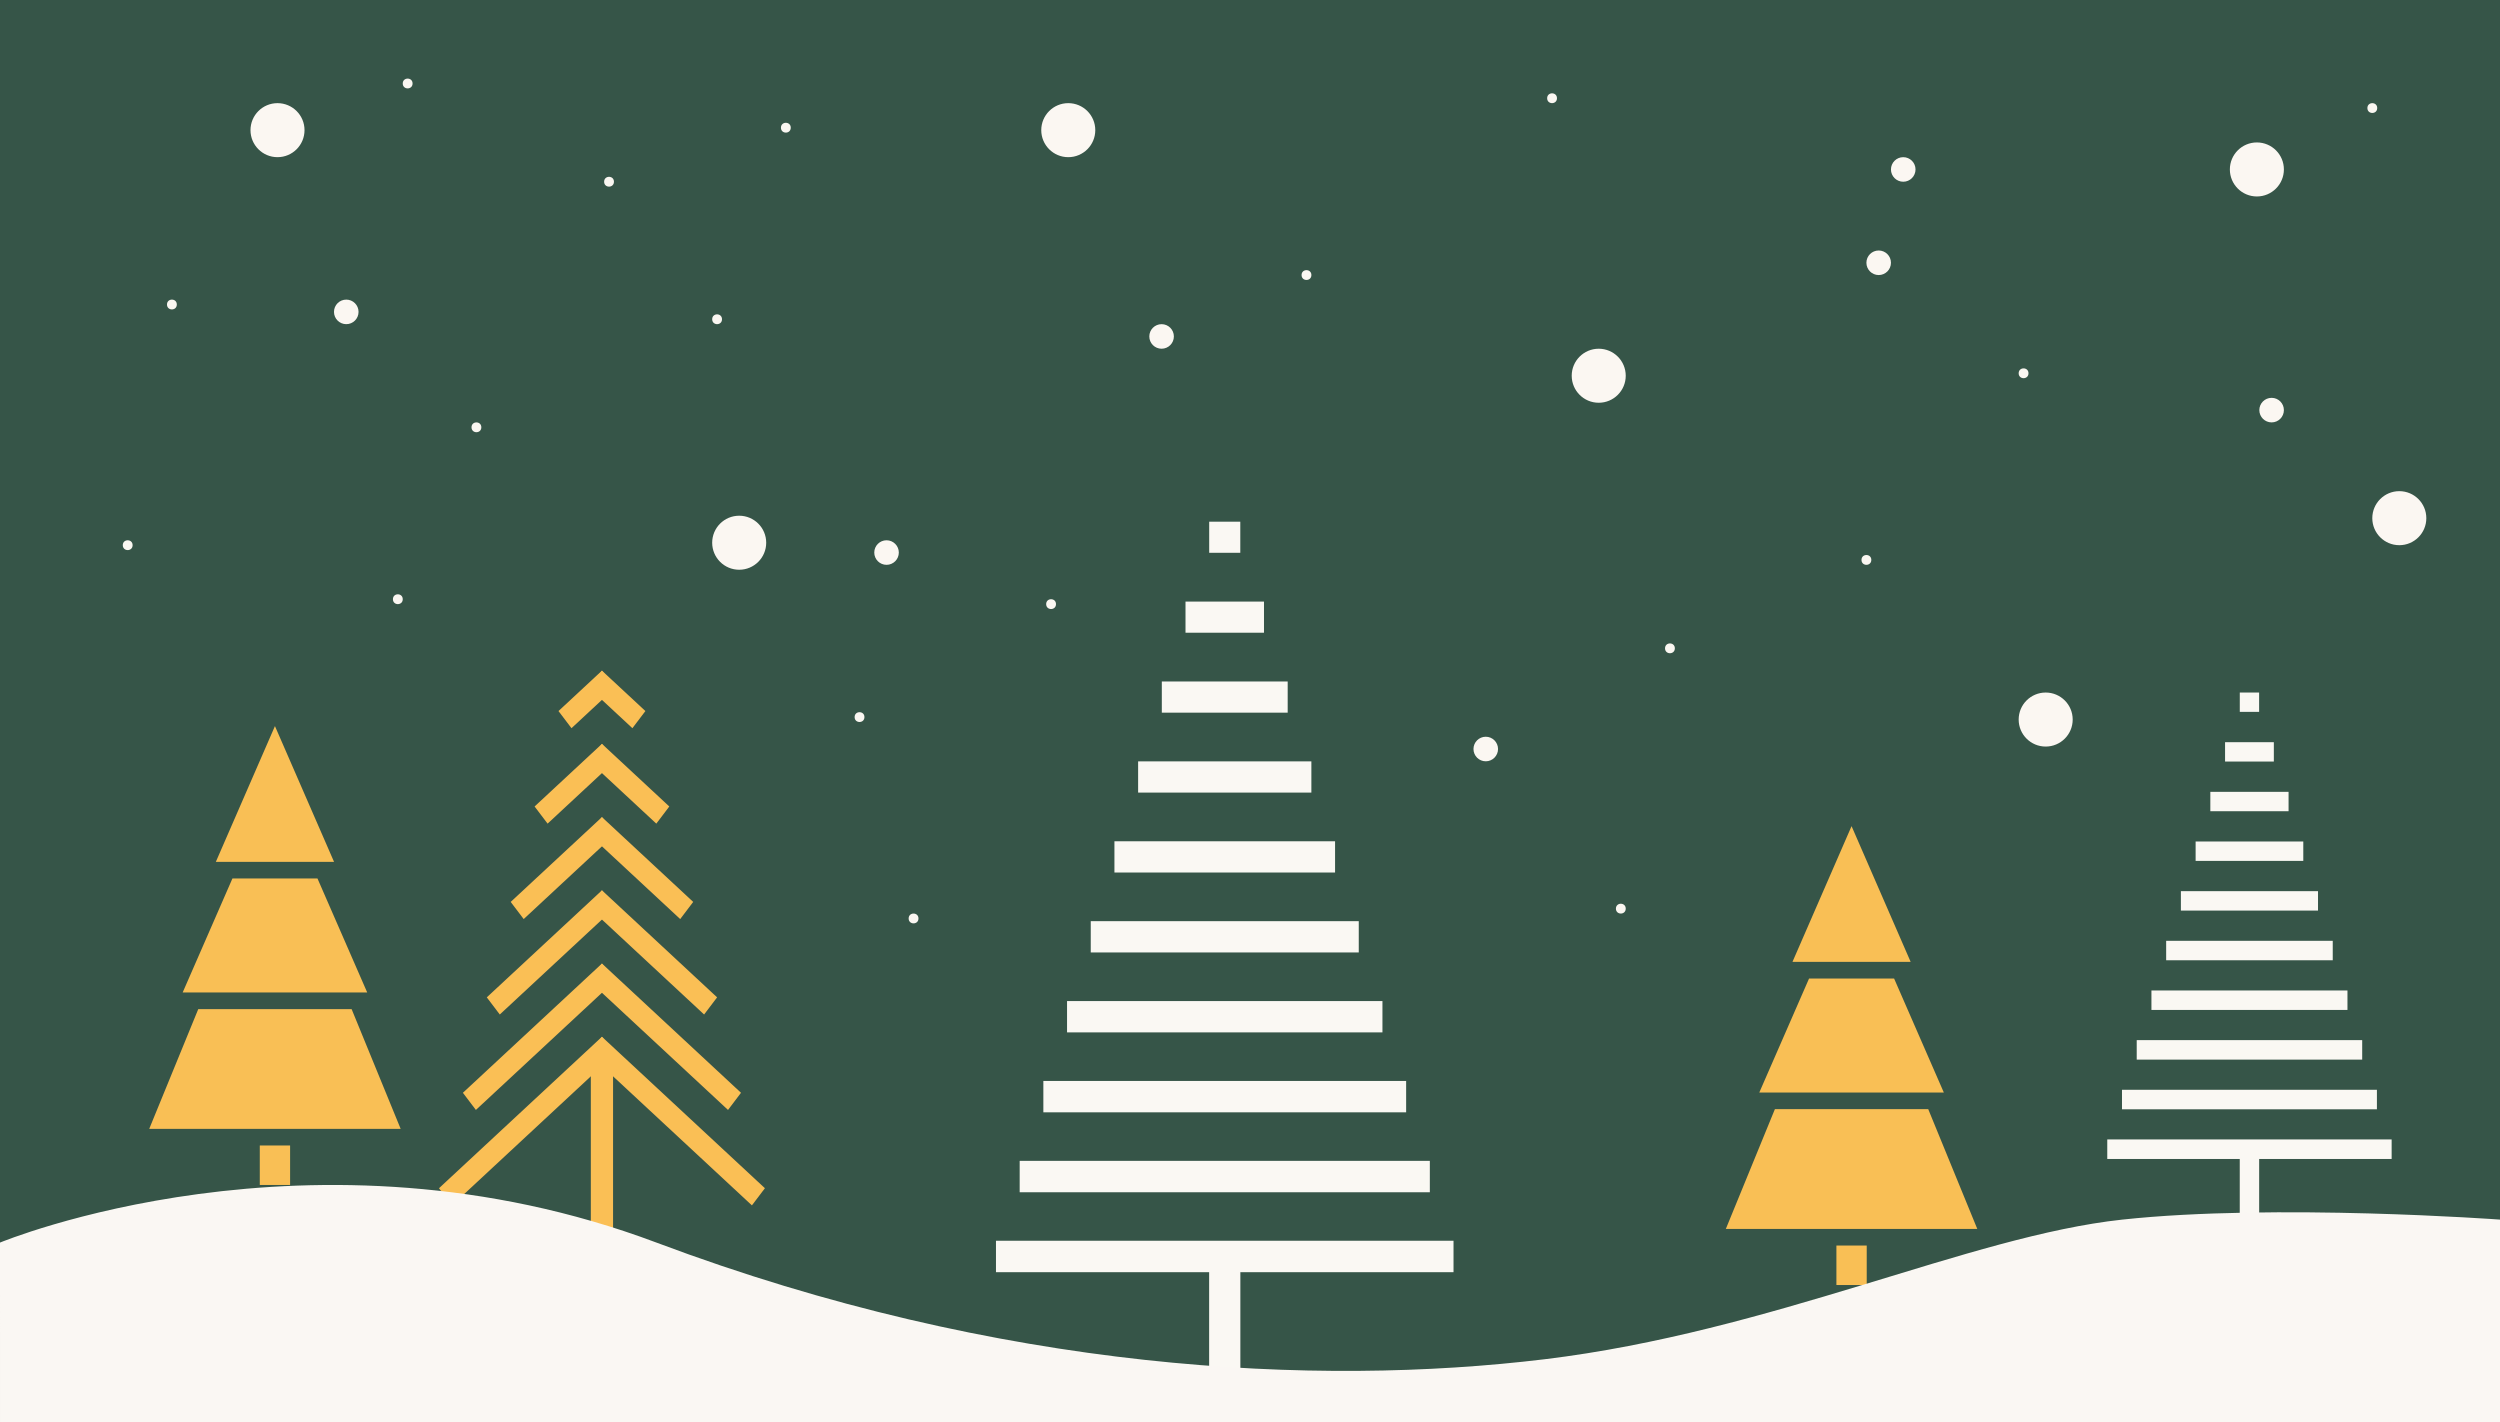 <svg xmlns="http://www.w3.org/2000/svg" width="509" height="289.591" viewBox="0 0 509 289.591">
  <rect x="0" y="0" width="509" height="289.591" fill="#808080" stroke="none"/>
  <g id="Gruppe_855" data-name="Gruppe 855" transform="translate(2772 400)">
    <rect id="Rechteck_1711" data-name="Rechteck 1711" width="509" height="282" transform="translate(-2772 -400)" fill="#365548"/>
    <g id="Gruppe_849" data-name="Gruppe 849" transform="translate(-2741.619 -252.169)">
      <path id="Pfad_6827" data-name="Pfad 6827" d="M9.987,67.3,0,91.684H51.194L41.207,67.3Z" transform="translate(0 -9.678)" fill="#f9bf55"/>
      <path id="Pfad_6828" data-name="Pfad 6828" d="M27.875,0,15.843,27.641H39.907Z" transform="translate(-2.278)" fill="#f9bf55"/>
      <path id="Pfad_6829" data-name="Pfad 6829" d="M45.527,59.448,35.4,36.236H18.087L7.954,59.448Z" transform="translate(-1.144 -5.211)" fill="#f9bf55"/>
      <rect id="Rechteck_1712" data-name="Rechteck 1712" width="6.172" height="8.039" transform="translate(22.511 85.39)" fill="#f9bf55"/>
    </g>
    <g id="Gruppe_852" data-name="Gruppe 852" transform="translate(-2420.619 -231.799)">
      <path id="Pfad_6827-2" data-name="Pfad 6827" d="M9.987,67.3,0,91.684H51.194L41.207,67.3Z" transform="translate(0 -9.678)" fill="#f9bf55"/>
      <path id="Pfad_6828-2" data-name="Pfad 6828" d="M27.875,0,15.843,27.641H39.907Z" transform="translate(-2.278)" fill="#f9bf55"/>
      <path id="Pfad_6829-2" data-name="Pfad 6829" d="M45.527,59.448,35.4,36.236H18.087L7.954,59.448Z" transform="translate(-1.144 -5.211)" fill="#f9bf55"/>
      <rect id="Rechteck_1712-2" data-name="Rechteck 1712" width="6.172" height="8.039" transform="translate(22.511 85.39)" fill="#f9bf55"/>
    </g>
    <g id="Gruppe_850" data-name="Gruppe 850" transform="translate(-2682.621 -263.453)">
      <path id="Pfad_6830" data-name="Pfad 6830" d="M0,124l2.646,3.492L35.824,96.659l-2.647-3.492Z" transform="translate(0 -18.626)" fill="#fabf55"/>
      <path id="Pfad_6831" data-name="Pfad 6831" d="M34.393,74.534,6.082,100.845l2.646,3.492L37.039,78.026Z" transform="translate(-1.216 -14.901)" fill="#fabf55"/>
      <path id="Pfad_6832" data-name="Pfad 6832" d="M35.609,55.9,12.164,77.69l2.646,3.492L38.255,59.393Z" transform="translate(-2.432 -11.176)" fill="#fabf55"/>
      <path id="Pfad_6833" data-name="Pfad 6833" d="M36.825,37.267,18.246,54.533l2.646,3.492L39.471,40.759Z" transform="translate(-3.648 -7.45)" fill="#fabf55"/>
      <path id="Pfad_6834" data-name="Pfad 6834" d="M38.041,18.633,24.328,31.378l2.646,3.492L40.687,22.125Z" transform="translate(-4.864 -3.725)" fill="#fabf55"/>
      <path id="Pfad_6835" data-name="Pfad 6835" d="M39.257,0,30.41,8.222l2.645,3.492L41.9,3.492Z" transform="translate(-6.08)" fill="#fabf55"/>
      <path id="Pfad_6836" data-name="Pfad 6836" d="M38.161,96.66l33.178,30.834L73.985,124,40.807,93.167Z" transform="translate(-7.629 -18.626)" fill="#fabf55"/>
      <path id="Pfad_6837" data-name="Pfad 6837" d="M40.807,74.534l28.312,26.311-2.646,3.492L38.161,78.026Z" transform="translate(-7.629 -14.901)" fill="#fabf55"/>
      <path id="Pfad_6838" data-name="Pfad 6838" d="M40.807,55.9,64.252,77.69l-2.646,3.492L38.161,59.393Z" transform="translate(-7.629 -11.176)" fill="#fabf55"/>
      <path id="Pfad_6839" data-name="Pfad 6839" d="M40.807,37.267,59.386,54.533,56.74,58.026,38.161,40.759Z" transform="translate(-7.629 -7.45)" fill="#fabf55"/>
      <path id="Pfad_6840" data-name="Pfad 6840" d="M40.807,18.633,54.52,31.378,51.874,34.87,38.161,22.125Z" transform="translate(-7.629 -3.725)" fill="#fabf55"/>
      <path id="Pfad_6841" data-name="Pfad 6841" d="M40.807,0,38.161,3.492l8.847,8.222,2.645-3.492Z" transform="translate(-7.629)" fill="#fabf55"/>
      <rect id="Rechteck_1714" data-name="Rechteck 1714" width="4.526" height="35.193" transform="translate(30.914 79.054)" fill="#fabf55"/>
    </g>
    <g id="Gruppe_851" data-name="Gruppe 851" transform="translate(-2569.219 -293.784)">
      <rect id="Rechteck_1715" data-name="Rechteck 1715" width="93.156" height="6.401" transform="translate(0 146.401)" fill="#faf8f3"/>
      <rect id="Rechteck_1716" data-name="Rechteck 1716" width="83.509" height="6.392" transform="translate(4.824 130.135)" fill="#faf8f3"/>
      <rect id="Rechteck_1717" data-name="Rechteck 1717" width="73.862" height="6.385" transform="translate(9.647 113.868)" fill="#faf8f3"/>
      <rect id="Rechteck_1718" data-name="Rechteck 1718" width="64.215" height="6.377" transform="translate(14.47 97.601)" fill="#faf8f3"/>
      <rect id="Rechteck_1719" data-name="Rechteck 1719" width="54.567" height="6.37" transform="translate(19.295 81.334)" fill="#faf8f3"/>
      <rect id="Rechteck_1720" data-name="Rechteck 1720" width="44.92" height="6.362" transform="translate(24.118 65.067)" fill="#faf8f3"/>
      <rect id="Rechteck_1721" data-name="Rechteck 1721" width="35.273" height="6.355" transform="translate(28.942 48.8)" fill="#faf8f3"/>
      <rect id="Rechteck_1722" data-name="Rechteck 1722" width="25.626" height="6.347" transform="translate(33.765 32.534)" fill="#faf8f3"/>
      <rect id="Rechteck_1723" data-name="Rechteck 1723" width="15.979" height="6.339" transform="translate(38.588 16.267)" fill="#faf8f3"/>
      <rect id="Rechteck_1724" data-name="Rechteck 1724" width="6.331" height="6.332" transform="translate(43.412)" fill="#faf8f3"/>
      <rect id="Rechteck_1725" data-name="Rechteck 1725" width="6.355" height="27.058" transform="translate(43.401 149.601)" fill="#faf8f3"/>
    </g>
    <g id="Gruppe_853" data-name="Gruppe 853" transform="translate(-2342.96 -259)">
      <rect id="Rechteck_1715-2" data-name="Rechteck 1715" width="57.897" height="3.978" transform="translate(0 90.989)" fill="#faf8f3"/>
      <rect id="Rechteck_1716-2" data-name="Rechteck 1716" width="51.901" height="3.973" transform="translate(2.998 80.88)" fill="#faf8f3"/>
      <rect id="Rechteck_1717-2" data-name="Rechteck 1717" width="45.906" height="3.968" transform="translate(5.996 70.77)" fill="#faf8f3"/>
      <rect id="Rechteck_1718-2" data-name="Rechteck 1718" width="39.91" height="3.963" transform="translate(8.993 60.66)" fill="#faf8f3"/>
      <rect id="Rechteck_1719-2" data-name="Rechteck 1719" width="33.914" height="3.959" transform="translate(11.992 50.55)" fill="#faf8f3"/>
      <rect id="Rechteck_1720-2" data-name="Rechteck 1720" width="27.918" height="3.954" transform="translate(14.989 40.44)" fill="#faf8f3"/>
      <rect id="Rechteck_1721-2" data-name="Rechteck 1721" width="21.922" height="3.95" transform="translate(17.988 30.329)" fill="#faf8f3"/>
      <rect id="Rechteck_1722-2" data-name="Rechteck 1722" width="15.927" height="3.945" transform="translate(20.985 20.22)" fill="#faf8f3"/>
      <rect id="Rechteck_1723-2" data-name="Rechteck 1723" width="9.931" height="3.94" transform="translate(23.983 10.11)" fill="#faf8f3"/>
      <rect id="Rechteck_1724-2" data-name="Rechteck 1724" width="3.935" height="3.935" transform="translate(26.981)" fill="#faf8f3"/>
      <rect id="Rechteck_1725-2" data-name="Rechteck 1725" width="3.95" height="16.817" transform="translate(26.974 92.978)" fill="#faf8f3"/>
    </g>
    <path id="Pfad_6934" data-name="Pfad 6934" d="M-2772-202.795s63.436-26.392,133.651,0,134.544,29.365,180.841,23.752,86.5-25.074,117.609-28.43,76.9,0,76.9,0v41.279h-509Z" transform="translate(0 55.785)" fill="#faf7f3"/>
    <g id="Gruppe_854" data-name="Gruppe 854">
      <circle id="Ellipse_76" data-name="Ellipse 76" cx="5.5" cy="5.5" r="5.5" transform="translate(-2721 -379)" fill="#fbf7f2"/>
      <circle id="Ellipse_85" data-name="Ellipse 85" cx="5.5" cy="5.5" r="5.5" transform="translate(-2627 -295)" fill="#fbf7f2"/>
      <circle id="Ellipse_86" data-name="Ellipse 86" cx="5.5" cy="5.5" r="5.5" transform="translate(-2560 -379)" fill="#fbf7f2"/>
      <circle id="Ellipse_87" data-name="Ellipse 87" cx="5.5" cy="5.5" r="5.5" transform="translate(-2452 -329)" fill="#fbf7f2"/>
      <circle id="Ellipse_88" data-name="Ellipse 88" cx="5.5" cy="5.5" r="5.5" transform="translate(-2361 -259)" fill="#fbf7f2"/>
      <circle id="Ellipse_89" data-name="Ellipse 89" cx="5.5" cy="5.5" r="5.5" transform="translate(-2318 -371)" fill="#fbf7f2"/>
      <circle id="Ellipse_90" data-name="Ellipse 90" cx="5.5" cy="5.5" r="5.5" transform="translate(-2289 -300)" fill="#fbf7f2"/>
      <circle id="Ellipse_77" data-name="Ellipse 77" cx="2.5" cy="2.5" r="2.5" transform="translate(-2704 -339)" fill="#fbf7f2"/>
      <circle id="Ellipse_79" data-name="Ellipse 79" cx="2.5" cy="2.5" r="2.5" transform="translate(-2594 -290)" fill="#fbf7f2"/>
      <circle id="Ellipse_80" data-name="Ellipse 80" cx="2.5" cy="2.5" r="2.5" transform="translate(-2538 -334)" fill="#fbf7f2"/>
      <circle id="Ellipse_81" data-name="Ellipse 81" cx="2.5" cy="2.5" r="2.5" transform="translate(-2392 -349)" fill="#fbf7f2"/>
      <circle id="Ellipse_82" data-name="Ellipse 82" cx="2.5" cy="2.5" r="2.5" transform="translate(-2387 -368)" fill="#fbf7f2"/>
      <circle id="Ellipse_83" data-name="Ellipse 83" cx="2.5" cy="2.5" r="2.5" transform="translate(-2312 -319)" fill="#fbf7f2"/>
      <circle id="Ellipse_84" data-name="Ellipse 84" cx="2.5" cy="2.5" r="2.5" transform="translate(-2472 -250)" fill="#fbf7f2"/>
      <circle id="Ellipse_78" data-name="Ellipse 78" cx="1" cy="1" r="1" transform="translate(-2747 -290)" fill="#fbf7f2"/>
      <circle id="Ellipse_91" data-name="Ellipse 91" cx="1" cy="1" r="1" transform="translate(-2738 -339)" fill="#fbf7f2"/>
      <circle id="Ellipse_92" data-name="Ellipse 92" cx="1" cy="1" r="1" transform="translate(-2692 -279)" fill="#fbf7f2"/>
      <circle id="Ellipse_93" data-name="Ellipse 93" cx="1" cy="1" r="1" transform="translate(-2649 -364)" fill="#fbf7f2"/>
      <circle id="Ellipse_100" data-name="Ellipse 100" cx="1" cy="1" r="1" transform="translate(-2676 -314)" fill="#fbf7f2"/>
      <circle id="Ellipse_96" data-name="Ellipse 96" cx="1" cy="1" r="1" transform="translate(-2627 -336)" fill="#fbf7f2"/>
      <circle id="Ellipse_95" data-name="Ellipse 95" cx="1" cy="1" r="1" transform="translate(-2613 -375)" fill="#fbf7f2"/>
      <circle id="Ellipse_101" data-name="Ellipse 101" cx="1" cy="1" r="1" transform="translate(-2457 -381)" fill="#fbf7f2"/>
      <circle id="Ellipse_104" data-name="Ellipse 104" cx="1" cy="1" r="1" transform="translate(-2433 -269)" fill="#fbf7f2"/>
      <circle id="Ellipse_106" data-name="Ellipse 106" cx="1" cy="1" r="1" transform="translate(-2361 -325)" fill="#fbf7f2"/>
      <circle id="Ellipse_107" data-name="Ellipse 107" cx="1" cy="1" r="1" transform="translate(-2290 -379)" fill="#fbf7f2"/>
      <circle id="Ellipse_105" data-name="Ellipse 105" cx="1" cy="1" r="1" transform="translate(-2443 -216)" fill="#fbf7f2"/>
      <circle id="Ellipse_103" data-name="Ellipse 103" cx="1" cy="1" r="1" transform="translate(-2393 -287)" fill="#fbf7f2"/>
      <circle id="Ellipse_102" data-name="Ellipse 102" cx="1" cy="1" r="1" transform="translate(-2507 -345)" fill="#fbf7f2"/>
      <circle id="Ellipse_99" data-name="Ellipse 99" cx="1" cy="1" r="1" transform="translate(-2587 -214)" fill="#fbf7f2"/>
      <circle id="Ellipse_98" data-name="Ellipse 98" cx="1" cy="1" r="1" transform="translate(-2598 -255)" fill="#fbf7f2"/>
      <circle id="Ellipse_97" data-name="Ellipse 97" cx="1" cy="1" r="1" transform="translate(-2559 -278)" fill="#fbf7f2"/>
      <circle id="Ellipse_94" data-name="Ellipse 94" cx="1" cy="1" r="1" transform="translate(-2690 -384)" fill="#fbf7f2"/>
    </g>
  </g>
</svg>
